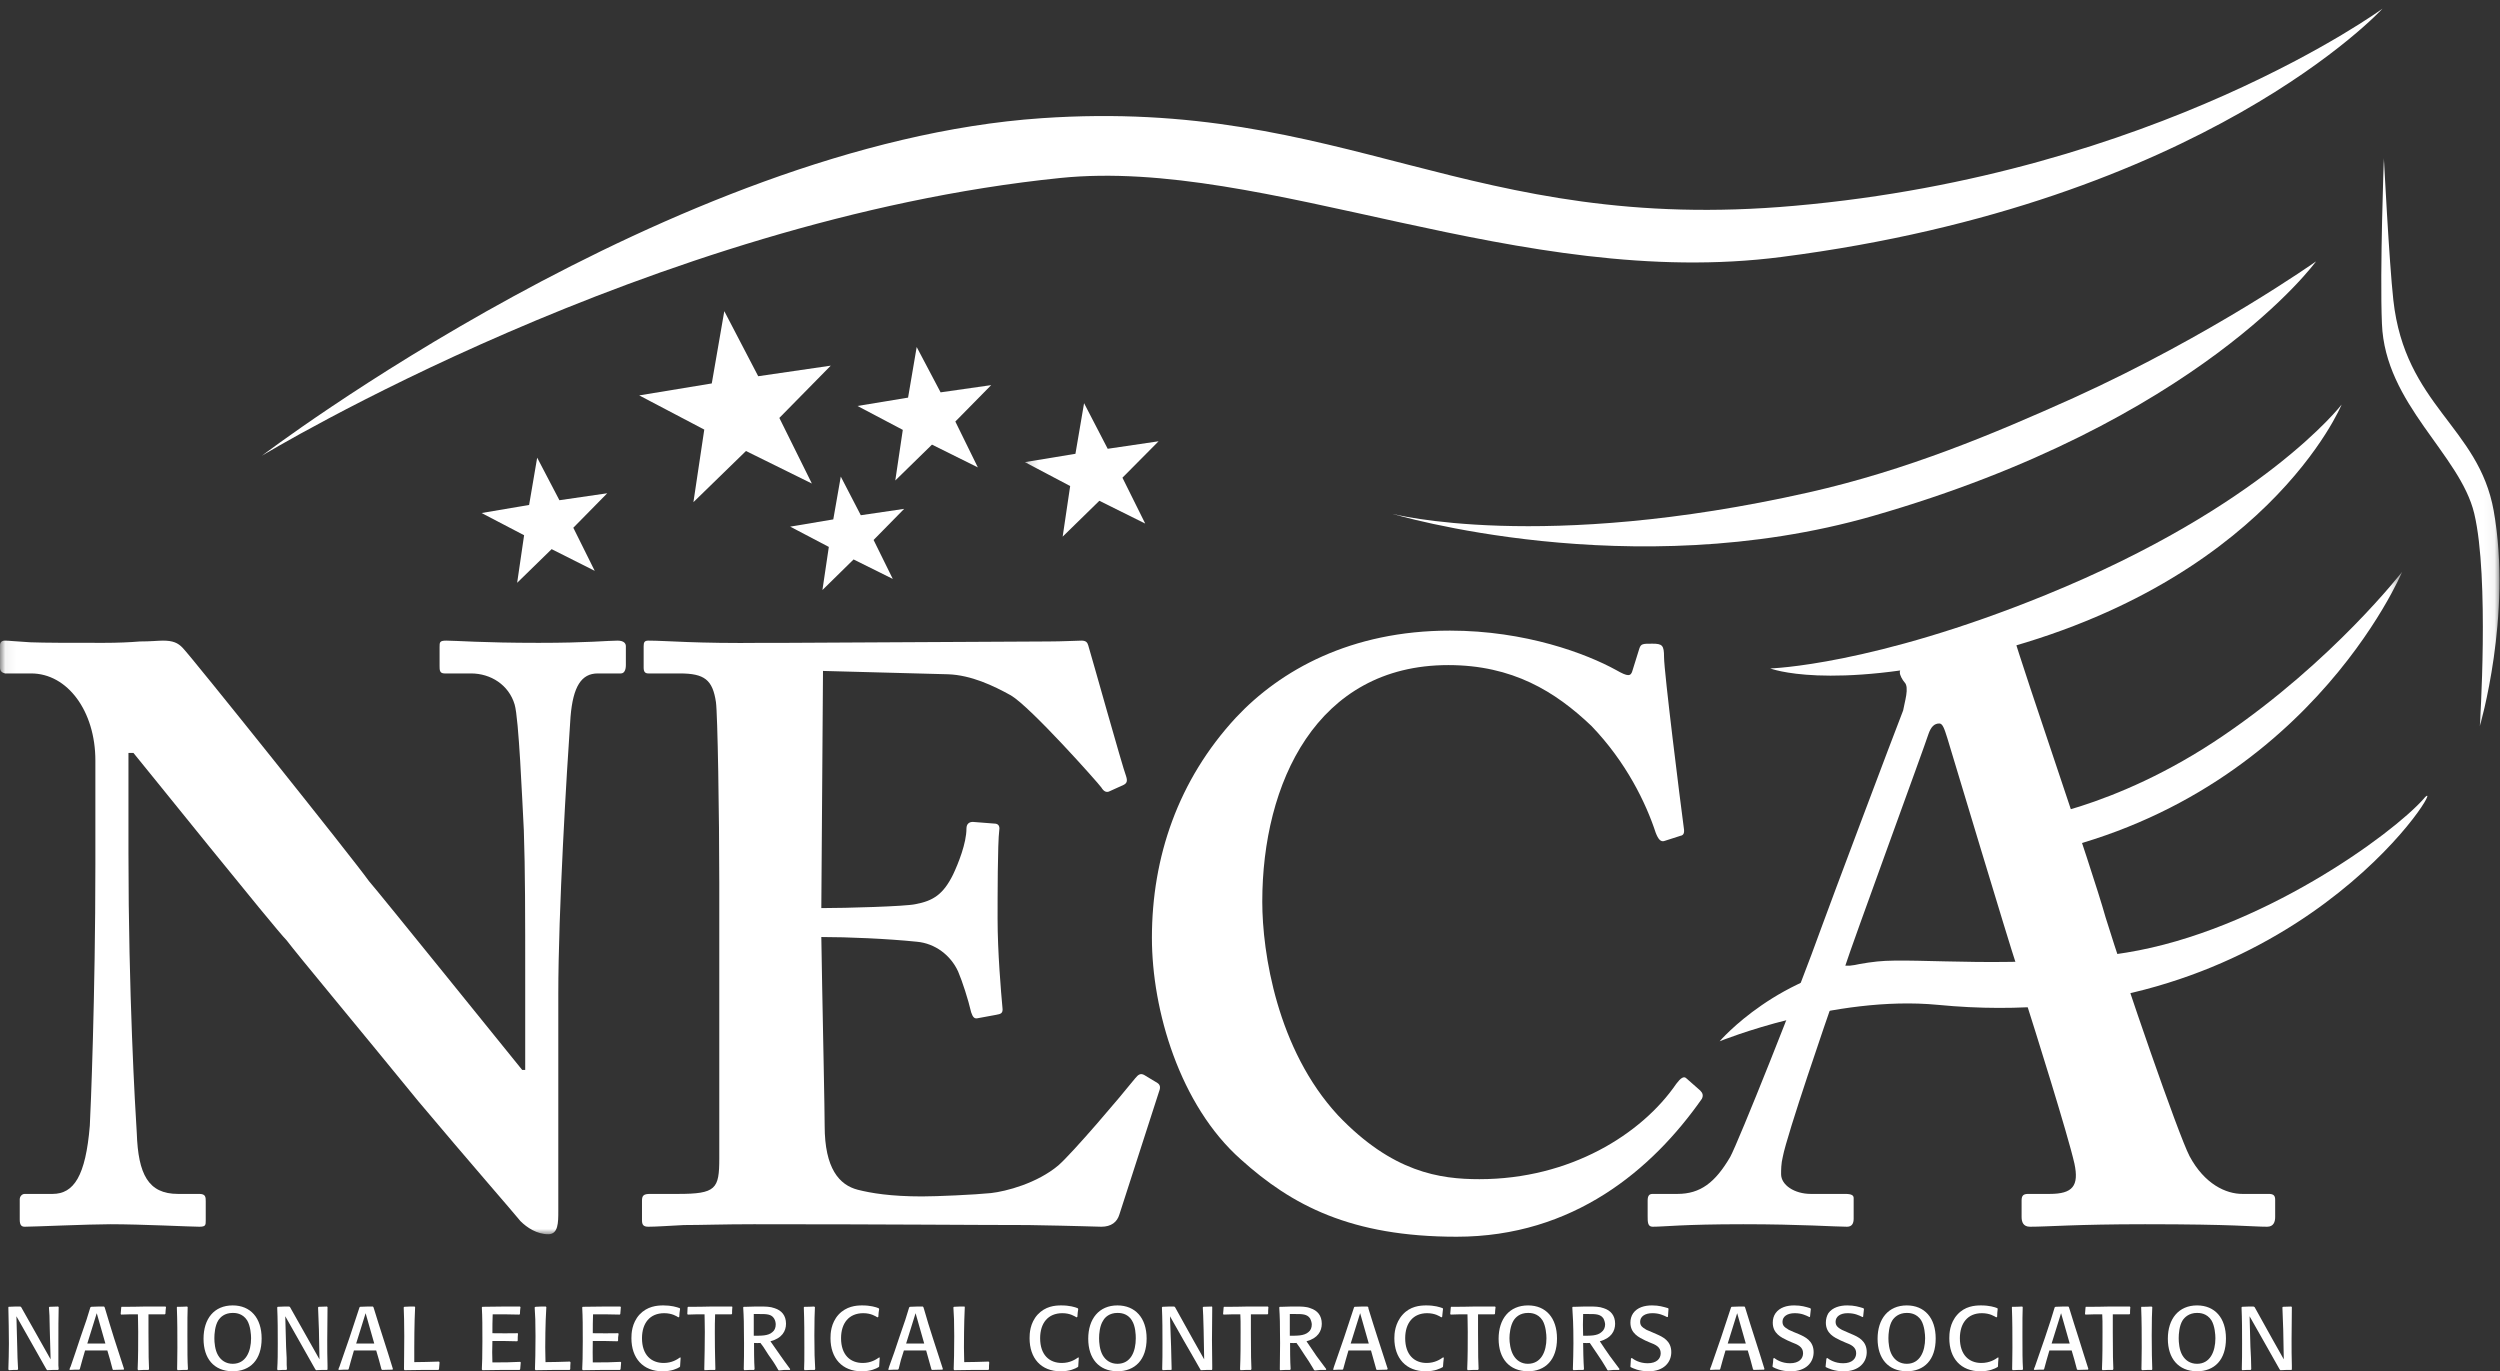 <?xml version="1.0" encoding="UTF-8" standalone="no"?>
<svg width="237px" height="130px" viewBox="0 0 237 130" version="1.1" xmlns="http://www.w3.org/2000/svg" xmlns:xlink="http://www.w3.org/1999/xlink">
    <rect x="0" y="0" width="237" height="130" fill="#333333" stroke="none"/>
    <!-- Generator: sketchtool 39.1 (31720) - http://www.bohemiancoding.com/sketch -->
    <title>8818EA0B-EBE1-4B90-A12A-31BBA690DCF6</title>
    <desc>Created with sketchtool.</desc>
    <defs>
        <polygon id="path-1" points="0.06 0.195 0.06 63.006 227.731 63.006 227.731 0.195 0.06 0.195"></polygon>
        <polygon id="path-3" points="139.949 54.85 139.949 0.974 0.156 0.974 0.156 54.85 139.949 54.85"></polygon>
    </defs>
    <g id="home-v2_r2" stroke="none" stroke-width="1" fill="none" fill-rule="evenodd">
        <g id="NECA_conv2017_splash_v2" transform="translate(-120, -4950)">
            <g id="Footer" transform="translate(-18, 4490)">
                <g id="neca_logo" transform="translate(138, 460)">
                    <path d="M24.829,43.203 C24.829,43.203 63.733,13.604 98.736,11.205 C127.651,9.228 139.117,22.276 170.14,19.508 C204.484,16.476 225.86,0.82 225.86,0.82 C225.86,0.82 209.044,19.192 168.901,24.358 C144.098,27.573 119.98,14.895 100.529,16.871 C61.73,20.825 24.829,43.203 24.829,43.203" id="Fill-1" fill="#FFFFFF"></path>
                    <path d="M132,48.712 C132,48.712 146.075,52.403 171.458,46.682 C180.789,44.574 188.959,41.148 196.577,37.721 C209.65,31.79 219.561,24.779 219.561,24.779 C219.561,24.779 208.543,40.014 177.52,48.923 C154.563,55.512 132,48.712 132,48.712" id="Fill-2" fill="#FFFFFF"></path>
                    <g id="Group-6" transform="translate(0, 54)">
                        <mask id="mask-2" fill="white">
                            <use xlink:href="#path-1"></use>
                        </mask>
                        <g id="Clip-4"></g>
                        <path d="M191.437,23.811 C191.437,23.811 200.319,22.863 210.757,15.745 C221.221,8.63 227.731,0.195 227.731,0.195 C227.731,0.195 218.401,22.546 191.358,27.344 L191.437,23.811" id="Fill-3" fill="#FFFFFF" mask="url(#mask-2)"></path>
                        <path d="M12.178,26.895 C12.178,40.126 12.811,51.013 12.968,53.438 C13.101,57.312 14.049,59.183 16.869,59.183 L18.898,59.183 C19.504,59.183 19.504,59.5 19.504,59.895 L19.504,61.688 C19.504,62.135 19.504,62.294 18.898,62.294 C18.108,62.294 13.417,62.057 10.465,62.057 C8.435,62.057 3.111,62.294 2.346,62.294 C2.03,62.294 1.871,62.135 1.871,61.609 L1.871,59.658 C1.871,59.5 2.03,59.183 2.346,59.183 L4.982,59.183 C7.012,59.183 8.118,57.47 8.514,52.726 C8.593,51.328 9.041,40.417 9.041,27.976 L9.041,18.092 C9.041,13.426 6.405,9.842 2.952,9.842 L0.475,9.842 C0.158,9.762 0,9.605 0,9.288 L0,7.179 C0,6.889 0.158,6.731 0.475,6.731 C0.844,6.731 1.476,6.811 2.874,6.889 C4.296,6.942 6.405,6.942 9.832,6.942 C11.149,6.942 12.336,6.889 13.259,6.811 C14.286,6.811 14.998,6.731 15.447,6.731 C16.395,6.731 16.869,6.942 17.318,7.417 C18.108,8.207 33.422,27.344 34.977,29.53 C36.058,30.77 48.235,45.873 49.501,47.427 L49.79,47.427 L49.79,39.336 C49.79,32.483 49.79,28.582 49.659,24.708 C49.501,21.756 49.184,14.112 48.789,12.794 C48.235,10.923 46.521,9.842 44.65,9.842 L42.147,9.842 C41.672,9.842 41.672,9.525 41.672,9.13 L41.672,7.338 C41.672,6.889 41.672,6.731 42.305,6.731 C43.253,6.731 45.731,6.942 51.055,6.942 C55.747,6.942 57.619,6.731 58.541,6.731 C59.174,6.731 59.332,7.021 59.332,7.259 L59.332,9.051 C59.332,9.525 59.174,9.842 58.857,9.842 L56.669,9.842 C55.115,9.842 54.324,11.08 54.086,13.954 C53.717,19.251 52.927,32.324 52.927,40.259 L52.927,60.818 C52.927,61.899 52.927,63.006 51.978,63.006 C50.897,63.006 49.949,62.372 49.342,61.766 C48.709,60.976 44.492,56.152 39.642,50.38 C34.187,43.685 28.098,36.384 27.175,35.146 C26.068,34.037 13.574,18.487 12.652,17.38 L12.178,17.38 L12.178,26.895" id="Fill-5" fill="#FFFFFF" mask="url(#mask-2)"></path>
                    </g>
                    <path d="M77.941,93.494 C78.02,97.685 78.178,105.328 78.178,106.726 C78.178,110.785 79.574,112.34 81.314,112.788 C82.553,113.104 84.425,113.421 87.403,113.421 C88.799,113.421 92.385,113.263 93.939,113.104 C95.363,112.946 98.315,112.182 100.345,110.468 C101.769,109.203 106.117,104.091 107.619,102.219 C107.936,101.824 108.146,101.744 108.462,101.903 L109.727,102.667 C109.965,102.825 110.044,103.062 109.885,103.457 L106.117,115.134 C105.906,115.846 105.353,116.294 104.404,116.294 C104.035,116.294 102.295,116.215 97.471,116.135 C92.543,116.135 84.503,116.057 71.457,116.057 C68.583,116.057 66.475,116.135 64.84,116.135 C63.259,116.215 62.179,116.294 61.467,116.294 C61.018,116.294 60.861,116.135 60.861,115.688 L60.861,113.816 C60.861,113.341 61.018,113.183 61.624,113.183 L64.287,113.183 C67.871,113.183 68.188,112.709 68.188,109.836 L68.188,83.689 C68.188,77.31 68.03,67.637 67.871,66.556 C67.555,64.448 66.791,63.842 64.445,63.842 L61.467,63.842 C61.15,63.842 61.018,63.684 61.018,63.288 L61.018,61.259 C61.018,60.889 61.098,60.731 61.467,60.731 C63.18,60.731 66,61.021 72.405,60.942 L74.593,60.942 C78.02,60.942 95.969,60.811 99.422,60.811 C100.66,60.811 102.136,60.731 102.532,60.731 C102.928,60.731 103.086,60.889 103.165,61.179 C103.481,62.207 106.433,72.778 106.749,73.568 C106.907,74.043 106.829,74.253 106.512,74.411 L105.115,75.044 C104.878,75.122 104.641,75.044 104.404,74.649 C104.087,74.2 97.709,67.031 95.838,65.925 C94.176,65.002 92.068,64 89.88,63.921 L78.02,63.605 L77.861,86.088 C80.207,86.088 85.821,85.929 86.77,85.718 C88.484,85.402 89.433,84.77 90.355,82.899 C90.829,81.897 91.62,79.946 91.62,78.55 C91.62,78.075 91.91,77.917 92.227,77.917 L94.256,78.075 C94.571,78.075 94.81,78.233 94.73,78.708 C94.571,79.946 94.571,85.087 94.571,87.116 C94.571,90.225 94.888,93.968 95.046,95.682 C95.046,96.051 94.888,96.13 94.415,96.209 L92.7,96.525 C92.385,96.604 92.227,96.447 92.068,95.972 C91.779,94.733 91.225,93.02 90.829,92.097 C90.117,90.542 88.641,89.435 86.928,89.277 C84.108,88.988 80.366,88.829 77.861,88.829 L77.941,93.494" id="Fill-7" fill="#FFFFFF"></path>
                    <path d="M161.178,103.379 C161.416,103.615 161.494,103.852 161.336,104.169 C156.645,110.864 149.16,117.242 138.089,117.242 C128.073,117.242 122.458,114.264 117.634,109.915 C111.836,104.775 109.201,95.761 109.201,88.907 C109.201,81.264 111.678,73.963 117.161,68.032 C121.378,63.525 128.073,59.783 137.456,59.783 C144.625,59.783 150.397,61.97 153.217,63.525 C154.326,64.158 154.615,64.158 154.773,63.525 L155.405,61.496 C155.563,61.021 155.722,61.021 156.645,61.021 C157.593,61.021 157.751,61.179 157.751,62.287 C157.751,63.684 159.306,76.125 159.623,78.47 C159.703,78.945 159.623,79.182 159.306,79.235 L157.83,79.709 C157.435,79.868 157.198,79.551 156.961,78.945 C156.039,76.125 154.167,72.25 150.873,68.824 C147.445,65.555 143.386,63.051 137.299,63.051 C124.804,63.051 119.664,74.253 119.664,85.482 C119.664,90.305 121.062,99.478 126.834,105.725 C132,111.153 136.507,111.786 140.25,111.786 C148.843,111.786 155.644,107.516 158.911,102.745 C159.306,102.219 159.623,101.981 159.86,102.219 L161.178,103.379" id="Fill-8" fill="#FFFFFF"></path>
                    <path d="M174.937,91.543 C175.49,89.752 182.502,70.615 182.818,69.587 C183.055,68.903 183.372,68.586 183.846,68.586 C184.162,68.586 184.32,69.061 184.61,69.984 C185.085,71.538 190.409,89.277 191.174,91.543 L174.937,91.543 L174.937,91.543 Z M191.964,94.654 C192.887,97.553 196.023,107.516 196.656,110.31 C197.104,112.419 196.498,113.183 194.31,113.183 L192.281,113.183 C191.806,113.183 191.647,113.341 191.647,113.816 L191.647,115.371 C191.647,115.846 191.806,116.294 192.439,116.294 C194.152,116.294 196.788,116.057 203.35,116.057 C211.943,116.057 213.498,116.294 214.921,116.294 C215.528,116.294 215.686,115.846 215.686,115.371 L215.686,113.737 C215.686,113.341 215.528,113.183 215.08,113.183 L212.575,113.183 C211.021,113.183 208.991,112.261 207.567,109.599 C206.488,107.516 201.479,93.02 199.607,86.958 C198.211,81.976 192.122,64.527 190.699,59.703 C190.567,59.255 190.251,58.306 189.776,58.306 C189.381,58.306 189.064,58.623 188.617,59.097 C187.668,60.02 183.372,62.366 180.867,62.972 C180.261,63.13 180.103,63.447 180.103,63.762 C180.103,64 180.34,64.448 180.551,64.685 C181.026,65.16 180.551,66.556 180.419,67.348 C179.628,69.35 173.302,86.166 172.749,87.722 C170.403,94.259 164.789,108.281 164.024,109.678 C162.601,112.103 161.205,113.183 159.017,113.183 L156.67,113.183 C156.355,113.183 156.197,113.341 156.197,113.816 L156.197,115.292 C156.197,115.846 156.197,116.294 156.67,116.294 C157.779,116.294 159.492,116.057 165.264,116.057 C170.719,116.057 174.014,116.294 175.095,116.294 C175.57,116.294 175.727,115.977 175.727,115.529 L175.727,113.579 C175.727,113.341 175.57,113.183 174.937,113.183 L171.668,113.183 C170.113,113.183 168.848,112.34 168.848,111.312 C168.848,110.917 168.848,110.31 169.006,109.678 C169.401,107.569 173.224,96.447 173.856,94.654 L191.964,94.654 L191.964,94.654 Z" id="Fill-9" fill="#FFFFFF"></path>
                    <polyline id="Fill-10" fill="#FFFFFF" points="50.924 43.387 53.032 47.421 57.566 46.762 54.35 50.03 56.38 54.116 52.295 52.059 49.026 55.249 49.685 50.741 45.652 48.634 50.16 47.869 50.924 43.387"></polyline>
                    <polyline id="Fill-11" fill="#FFFFFF" points="68.663 29.497 71.878 35.666 78.757 34.663 73.882 39.619 76.965 45.84 70.718 42.756 65.736 47.605 66.765 40.726 60.597 37.484 67.476 36.35 68.663 29.497"></polyline>
                    <polyline id="Fill-12" fill="#FFFFFF" points="79.706 45.18 81.604 48.844 85.715 48.239 82.816 51.189 84.636 54.881 80.919 53.035 77.966 55.935 78.573 51.848 74.909 49.925 78.995 49.239 79.706 45.18"></polyline>
                    <polyline id="Fill-13" fill="#FFFFFF" points="86.902 32.897 89.169 37.195 93.965 36.509 90.566 39.962 92.7 44.31 88.352 42.15 84.873 45.55 85.585 40.752 81.288 38.486 86.085 37.695 86.902 32.897"></polyline>
                    <g id="Group-17" transform="translate(97, 14)">
                        <mask id="mask-4" fill="white">
                            <use xlink:href="#path-3"></use>
                        </mask>
                        <g id="Clip-15"></g>
                        <polyline id="Fill-14" fill="#FFFFFF" mask="url(#mask-4)" points="5.77 24.221 8.01 28.545 12.833 27.833 9.407 31.286 11.567 35.635 7.219 33.474 3.74 36.874 4.452 32.076 0.156 29.81 4.952 29.02 5.77 24.221"></polyline>
                        <path d="M128.992,0.974 C128.992,0.974 128.597,11.729 128.807,16.684 C129.098,24.327 136.214,29.045 137.559,34.686 C139.008,40.775 138.085,54.85 138.085,54.85 C138.085,54.85 141.17,44.359 139.403,34.423 C137.979,26.437 130.995,24.46 129.888,14.443 C129.493,10.885 128.992,0.974 128.992,0.974" id="Fill-16" fill="#FFFFFF" mask="url(#mask-4)"></path>
                    </g>
                    <path d="M163.023,98.713 C163.023,98.713 168.664,92.124 177.968,91.148 C181.658,90.753 191.516,91.94 201.584,90.305 C214.263,88.249 226.81,79.076 229.761,75.729 C229.946,75.492 230.077,75.413 230.104,75.439 C230.578,75.781 215.449,98.344 183.714,95.26 C173.856,94.312 163.023,98.713 163.023,98.713" id="Fill-18" fill="#FFFFFF"></path>
                    <path d="M167.82,63.367 C167.82,63.367 177.494,63.103 193.915,56.408 C214.579,48 221.986,38.354 221.986,38.354 C221.986,38.354 214.843,55.723 187.14,62.235 C173.277,65.502 167.82,63.367 167.82,63.367" id="Fill-19" fill="#FFFFFF"></path>
                    <path d="M5.563,129.789 L5.51,129.868 C5.008,129.868 4.982,129.868 4.481,129.895 L4.401,129.815 C3.901,128.945 3.4,128.049 2.899,127.153 L1.556,124.781 L1.634,127.68 L1.66,128.735 L1.713,129.789 L1.66,129.868 C1.292,129.868 1.239,129.868 0.844,129.895 L0.792,129.815 C0.817,129.025 0.844,128.207 0.844,127.39 C0.844,126.257 0.817,125.097 0.792,123.937 L0.817,123.884 C1.345,123.859 1.423,123.859 1.924,123.859 L2.004,123.911 C2.583,124.938 3.189,126.02 3.743,126.995 L4.798,128.866 L4.718,126.047 C4.692,124.729 4.692,124.518 4.64,123.937 L4.692,123.884 C5.087,123.884 5.166,123.859 5.51,123.859 L5.563,123.911 C5.535,124.938 5.535,125.994 5.535,127.048 L5.535,129.447 L5.563,129.789" id="Fill-20" fill="#FFFFFF"></path>
                    <path d="M9.172,124.49 L9.99,127.364 L8.277,127.364 L9.172,124.49 L9.172,124.49 Z M9.911,123.911 L9.858,123.859 C9.305,123.859 9.225,123.859 8.646,123.884 L8.566,123.937 C8.33,124.755 8.146,125.308 7.618,126.811 C7.328,127.707 7.012,128.63 6.695,129.551 C6.642,129.631 6.617,129.709 6.589,129.815 L6.617,129.868 C7.064,129.842 7.143,129.842 7.512,129.842 L7.565,129.789 C7.776,129.025 7.829,128.814 8.065,128.023 L10.175,128.023 C10.412,128.788 10.465,129.025 10.676,129.815 L10.729,129.868 C11.097,129.868 11.282,129.842 11.73,129.842 L11.755,129.762 C11.493,128.972 11.071,127.654 10.807,126.837 C10.57,126.047 10.227,124.991 9.964,124.07 L9.911,123.911 L9.911,123.911 Z" id="Fill-21" fill="#FFFFFF"></path>
                    <path d="M15.631,124.596 L14.076,124.596 L14.076,126.336 C14.076,128.444 14.102,129.288 14.129,129.789 L14.076,129.868 C13.574,129.868 13.574,129.868 13.101,129.895 L13.048,129.815 C13.101,128.63 13.101,127.443 13.101,126.257 C13.101,125.413 13.073,124.966 13.073,124.596 C12.336,124.596 12.256,124.596 11.493,124.623 L11.44,124.57 L11.493,123.937 L11.519,123.884 C12.125,123.884 13.101,123.884 13.732,123.859 L15.684,123.859 L15.736,123.911 C15.709,124.201 15.684,124.306 15.684,124.543 L15.631,124.596" id="Fill-22" fill="#FFFFFF"></path>
                    <path d="M17.792,123.911 C17.766,124.49 17.766,125.15 17.766,126.6 C17.766,128.233 17.766,128.919 17.818,129.789 L17.766,129.868 C17.396,129.868 17.291,129.868 16.843,129.895 L16.79,129.815 C16.79,129.314 16.816,128.866 16.816,127.759 C16.816,126.494 16.816,125.229 16.765,123.937 L16.79,123.884 C17.16,123.884 17.318,123.884 17.739,123.859 L17.792,123.911" id="Fill-23" fill="#FFFFFF"></path>
                    <path d="M22.062,129.288 C21.429,129.288 20.955,128.972 20.666,128.471 C20.375,127.97 20.322,127.259 20.322,126.864 C20.322,126.467 20.375,125.677 20.691,125.176 C20.875,124.887 21.272,124.465 22.062,124.465 C22.273,124.465 22.984,124.465 23.433,125.176 C23.749,125.703 23.802,126.547 23.802,126.864 C23.802,128.129 23.301,129.288 22.062,129.288 L22.062,129.288 Z M22.036,130 C23.722,130 24.803,128.919 24.803,126.889 C24.803,124.938 23.749,123.753 22.062,123.753 C20.296,123.753 19.295,125.018 19.295,126.915 C19.295,128.788 20.269,129.973 22.036,130 L22.036,130 Z" id="Fill-24" fill="#FFFFFF"></path>
                    <path d="M31.05,129.789 L31.023,129.868 C30.522,129.868 30.47,129.868 29.969,129.895 L29.891,129.815 C29.389,128.945 28.888,128.049 28.387,127.153 L27.044,124.781 L27.122,127.68 L27.175,128.735 C27.175,129.447 27.175,129.447 27.202,129.789 L27.149,129.868 C26.78,129.868 26.753,129.868 26.332,129.895 L26.279,129.815 C26.332,129.025 26.332,128.207 26.332,127.39 C26.332,126.257 26.332,125.097 26.279,123.937 L26.332,123.884 C26.858,123.859 26.938,123.859 27.412,123.859 L27.492,123.911 C28.071,124.938 28.677,126.02 29.231,126.995 L30.286,128.866 L30.233,126.047 C30.18,124.729 30.18,124.518 30.153,123.937 L30.206,123.884 C30.575,123.884 30.654,123.859 30.998,123.859 L31.05,123.911 C31.05,124.938 31.023,125.994 31.023,127.048 C31.023,127.838 31.023,128.655 31.05,129.447 L31.05,129.789" id="Fill-25" fill="#FFFFFF"></path>
                    <path d="M34.66,124.49 L35.478,127.364 L33.765,127.364 L34.66,124.49 L34.66,124.49 Z M35.399,123.911 L35.346,123.859 C34.818,123.859 34.74,123.859 34.134,123.884 L34.081,123.937 C33.817,124.755 33.633,125.308 33.132,126.811 C32.816,127.707 32.5,128.63 32.183,129.551 C32.157,129.631 32.104,129.709 32.077,129.815 L32.13,129.868 C32.552,129.842 32.631,129.842 33,129.842 L33.053,129.789 C33.264,129.025 33.316,128.814 33.553,128.023 L35.663,128.023 C35.899,128.788 35.952,129.025 36.164,129.815 L36.242,129.868 C36.585,129.868 36.77,129.842 37.217,129.842 L37.243,129.762 C37.006,128.972 36.585,127.654 36.322,126.837 C36.058,126.047 35.741,124.991 35.452,124.07 L35.399,123.911 L35.399,123.911 Z" id="Fill-26" fill="#FFFFFF"></path>
                    <path d="M41.672,129.156 C41.646,129.42 41.646,129.551 41.619,129.789 L41.566,129.868 C40.065,129.868 39.932,129.868 38.352,129.895 L38.298,129.815 C38.298,129.13 38.324,128.129 38.324,126.653 C38.324,125.335 38.298,124.623 38.271,123.937 L38.324,123.884 C38.772,123.859 38.878,123.859 39.3,123.859 L39.353,123.911 C39.273,125.493 39.273,127.523 39.273,127.733 L39.273,129.13 C40.223,129.13 40.486,129.103 41.619,129.077 L41.672,129.156" id="Fill-27" fill="#FFFFFF"></path>
                    <path d="M49.368,129.156 C49.342,129.447 49.342,129.525 49.315,129.789 L49.263,129.868 C47.603,129.868 47.338,129.868 45.731,129.895 L45.678,129.815 C45.705,129.156 45.731,128.708 45.731,127.153 C45.731,125.73 45.731,124.913 45.678,123.937 L45.731,123.884 C47.391,123.859 47.735,123.859 49.29,123.859 L49.342,123.911 C49.315,124.175 49.29,124.279 49.29,124.57 L49.237,124.623 C48.13,124.596 47.761,124.596 46.707,124.596 C46.68,125.361 46.68,125.624 46.68,126.389 C47.708,126.415 48.024,126.389 49.079,126.389 L49.105,126.442 C49.079,126.731 49.079,126.811 49.079,127.101 L49.026,127.153 C48.024,127.126 47.813,127.126 46.68,127.126 C46.654,128.102 46.654,128.339 46.68,129.156 C47.945,129.156 48.209,129.156 49.315,129.103 L49.368,129.156" id="Fill-28" fill="#FFFFFF"></path>
                    <path d="M54.086,129.156 C54.061,129.42 54.061,129.551 54.061,129.789 L54.008,129.868 C52.504,129.868 52.373,129.868 50.766,129.895 L50.713,129.815 C50.739,129.13 50.766,128.129 50.766,126.653 C50.766,125.335 50.739,124.623 50.686,123.937 L50.766,123.884 C51.214,123.859 51.292,123.859 51.74,123.859 L51.793,123.911 C51.689,125.493 51.689,127.523 51.689,127.733 C51.689,128.366 51.714,128.735 51.714,129.13 C52.663,129.13 52.901,129.103 54.034,129.077 L54.086,129.156" id="Fill-29" fill="#FFFFFF"></path>
                    <path d="M58.884,129.156 C58.857,129.447 58.857,129.525 58.832,129.789 L58.779,129.868 C57.117,129.868 56.855,129.868 55.246,129.895 L55.193,129.815 C55.22,129.156 55.246,128.708 55.246,127.153 C55.246,125.73 55.246,124.913 55.193,123.937 L55.246,123.884 C56.933,123.859 57.25,123.859 58.804,123.859 L58.857,123.911 C58.832,124.175 58.832,124.279 58.804,124.57 L58.751,124.623 C57.67,124.596 57.302,124.596 56.221,124.596 C56.196,125.361 56.196,125.624 56.196,126.389 C57.25,126.415 57.566,126.389 58.593,126.389 L58.646,126.442 C58.593,126.731 58.593,126.811 58.593,127.101 L58.541,127.153 C57.566,127.126 57.355,127.126 56.196,127.126 C56.169,128.102 56.196,128.339 56.196,129.156 C57.486,129.156 57.751,129.156 58.832,129.103 L58.884,129.156" id="Fill-30" fill="#FFFFFF"></path>
                    <path d="M64.524,128.708 C64.498,129.103 64.498,129.236 64.471,129.551 L64.419,129.604 C64.209,129.737 63.681,130 62.811,130 C60.965,130 59.858,128.761 59.858,126.864 C59.858,126.442 59.885,125.44 60.623,124.623 C61.362,123.832 62.283,123.753 62.891,123.753 C63.654,123.753 64.156,123.911 64.445,124.017 L64.471,124.095 C64.419,124.385 64.419,124.49 64.393,124.834 L64.313,124.887 C64.156,124.781 63.707,124.49 62.969,124.49 C61.599,124.49 60.861,125.44 60.861,126.864 C60.861,128.444 61.73,129.209 62.917,129.209 C63.707,129.209 64.209,128.866 64.471,128.682 L64.524,128.708" id="Fill-31" fill="#FFFFFF"></path>
                    <path d="M69.348,124.596 L67.793,124.596 C67.766,125.44 67.766,125.571 67.766,126.336 C67.766,128.444 67.818,129.288 67.818,129.789 L67.793,129.868 C67.292,129.868 67.265,129.868 66.791,129.895 L66.765,129.815 C66.791,128.63 66.817,127.443 66.817,126.257 C66.817,125.413 66.791,124.966 66.791,124.596 C66.053,124.596 65.974,124.596 65.21,124.623 L65.157,124.57 L65.183,123.937 L65.235,123.884 C65.842,123.884 66.817,123.884 67.423,123.859 L69.4,123.859 L69.427,123.911 C69.4,124.201 69.4,124.306 69.4,124.543 L69.348,124.596" id="Fill-32" fill="#FFFFFF"></path>
                    <path d="M71.457,126.626 L71.457,124.57 L72.01,124.57 C72.669,124.57 73.117,124.57 73.381,124.991 C73.512,125.202 73.538,125.413 73.538,125.571 C73.538,125.861 73.434,126.125 73.223,126.283 C72.826,126.653 72.116,126.626 71.457,126.626 L71.457,126.626 Z M71.535,129.789 C71.482,129.077 71.482,127.785 71.482,127.312 C71.772,127.338 71.825,127.312 72.089,127.312 C72.3,127.574 72.353,127.654 72.854,128.444 C73.143,128.841 73.434,129.261 73.67,129.684 L73.776,129.868 L73.829,129.921 C74.013,129.895 74.197,129.895 74.355,129.868 L74.883,129.868 L74.909,129.789 C74.382,129.077 74.277,128.919 74.013,128.549 C73.855,128.339 73.196,127.364 73.037,127.153 C74.144,126.864 74.514,126.178 74.514,125.493 C74.514,124.702 74.093,124.228 73.434,124.017 C73.012,123.859 72.564,123.859 72.089,123.859 L71.588,123.859 L70.718,123.884 L70.507,123.884 L70.454,123.937 C70.507,124.781 70.534,125.466 70.534,127.364 C70.534,128.182 70.534,128.998 70.507,129.815 L70.56,129.895 C71.008,129.868 71.008,129.868 71.482,129.868 L71.535,129.789 L71.535,129.789 Z" id="Fill-33" fill="#FFFFFF"></path>
                    <path d="M77.255,123.911 C77.229,124.49 77.202,125.15 77.202,126.6 C77.202,128.233 77.229,128.919 77.282,129.789 L77.229,129.868 C76.832,129.868 76.729,129.868 76.279,129.895 L76.227,129.815 C76.253,129.314 76.253,128.866 76.253,127.759 C76.253,126.494 76.253,125.229 76.201,123.937 L76.253,123.884 C76.623,123.884 76.754,123.884 77.176,123.859 L77.255,123.911" id="Fill-34" fill="#FFFFFF"></path>
                    <path d="M83.396,128.708 C83.369,129.103 83.369,129.236 83.344,129.551 L83.291,129.604 C83.08,129.737 82.553,130 81.684,130 C79.838,130 78.731,128.761 78.731,126.864 C78.731,126.442 78.757,125.44 79.496,124.623 C80.233,123.832 81.156,123.753 81.736,123.753 C82.526,123.753 83.027,123.911 83.291,124.017 L83.344,124.095 C83.291,124.385 83.291,124.49 83.265,124.834 L83.186,124.887 C83.002,124.781 82.579,124.49 81.842,124.49 C80.471,124.49 79.732,125.44 79.732,126.864 C79.732,128.444 80.603,129.209 81.789,129.209 C82.579,129.209 83.08,128.866 83.344,128.682 L83.396,128.708" id="Fill-35" fill="#FFFFFF"></path>
                    <path d="M86.797,124.49 L87.614,127.364 L85.901,127.364 L86.797,124.49 L86.797,124.49 Z M87.534,123.911 L87.481,123.859 C86.928,123.859 86.85,123.859 86.269,123.884 L86.19,123.937 C85.954,124.755 85.769,125.308 85.242,126.811 C84.951,127.707 84.636,128.63 84.292,129.551 C84.267,129.631 84.239,129.709 84.214,129.815 L84.239,129.868 C84.662,129.842 84.767,129.842 85.109,129.842 L85.189,129.789 C85.373,129.025 85.426,128.814 85.69,128.023 L87.798,128.023 C88.009,128.788 88.087,129.025 88.299,129.815 L88.352,129.868 C88.721,129.868 88.905,129.842 89.353,129.842 L89.38,129.762 C89.116,128.972 88.694,127.654 88.431,126.837 C88.168,126.047 87.851,124.991 87.587,124.07 L87.534,123.911 L87.534,123.911 Z" id="Fill-36" fill="#FFFFFF"></path>
                    <path d="M93.781,129.156 C93.755,129.42 93.755,129.551 93.755,129.789 L93.703,129.868 C92.2,129.868 92.068,129.868 90.461,129.895 L90.408,129.815 C90.434,129.13 90.461,128.129 90.461,126.653 C90.461,125.335 90.434,124.623 90.381,123.937 L90.434,123.884 C90.909,123.859 90.987,123.859 91.435,123.859 L91.462,123.911 C91.382,125.493 91.382,127.523 91.382,127.733 C91.382,128.366 91.409,128.735 91.409,129.13 C92.358,129.13 92.595,129.103 93.729,129.077 L93.781,129.156" id="Fill-37" fill="#FFFFFF"></path>
                    <path d="M102.269,128.708 C102.242,129.103 102.242,129.236 102.216,129.551 L102.164,129.604 C101.952,129.737 101.425,130 100.555,130 C98.684,130 97.604,128.761 97.604,126.864 C97.604,126.442 97.629,125.44 98.368,124.623 C99.106,123.832 100.001,123.753 100.607,123.753 C101.399,123.753 101.899,123.911 102.164,124.017 L102.216,124.095 C102.164,124.385 102.164,124.49 102.136,124.834 L102.058,124.887 C101.873,124.781 101.452,124.49 100.713,124.49 C99.342,124.49 98.605,125.44 98.605,126.864 C98.605,128.444 99.475,129.209 100.66,129.209 C101.452,129.209 101.952,128.866 102.216,128.682 L102.269,128.708" id="Fill-38" fill="#FFFFFF"></path>
                    <path d="M105.932,129.288 C105.3,129.288 104.825,128.972 104.535,128.471 C104.246,127.97 104.193,127.259 104.193,126.864 C104.193,126.467 104.246,125.677 104.588,125.176 C104.747,124.887 105.167,124.465 105.932,124.465 C106.143,124.465 106.882,124.465 107.302,125.176 C107.646,125.703 107.672,126.547 107.672,126.864 C107.672,128.129 107.197,129.288 105.932,129.288 L105.932,129.288 Z M105.906,130 C107.593,130 108.7,128.919 108.7,126.889 C108.7,124.938 107.619,123.753 105.932,123.753 C104.193,123.753 103.165,125.018 103.165,126.915 C103.165,128.788 104.166,129.973 105.906,130 L105.906,130 Z" id="Fill-39" fill="#FFFFFF"></path>
                    <path d="M114.92,129.789 L114.895,129.868 C114.393,129.868 114.367,129.868 113.839,129.895 L113.786,129.815 C113.286,128.945 112.785,128.049 112.259,127.153 L110.914,124.781 L111.02,127.68 L111.045,128.735 L111.072,129.789 L111.045,129.868 C110.65,129.868 110.624,129.868 110.229,129.895 L110.176,129.815 C110.202,129.025 110.202,128.207 110.202,127.39 C110.202,126.257 110.202,125.097 110.149,123.937 L110.202,123.884 C110.729,123.859 110.808,123.859 111.309,123.859 L111.389,123.911 C111.968,124.938 112.548,126.02 113.102,126.995 L114.156,128.866 L114.103,126.047 C114.077,124.729 114.05,124.518 114.024,123.937 L114.077,123.884 C114.445,123.884 114.551,123.859 114.895,123.859 L114.92,123.911 C114.92,124.938 114.895,125.994 114.895,127.048 C114.895,127.838 114.92,128.655 114.92,129.447 L114.92,129.789" id="Fill-40" fill="#FFFFFF"></path>
                    <path d="M120.166,124.596 L118.584,124.596 L118.584,126.336 C118.584,128.444 118.61,129.288 118.637,129.789 L118.584,129.868 C118.109,129.868 118.083,129.868 117.609,129.895 L117.556,129.815 C117.609,128.63 117.609,127.443 117.609,126.257 C117.609,125.413 117.609,124.966 117.583,124.596 C116.844,124.596 116.766,124.596 116.001,124.623 L115.949,124.57 L116.001,123.937 L116.027,123.884 C116.66,123.884 117.634,123.884 118.242,123.859 L120.192,123.859 L120.245,123.911 C120.219,124.201 120.219,124.306 120.219,124.543 L120.166,124.596" id="Fill-41" fill="#FFFFFF"></path>
                    <path d="M122.274,126.626 L122.274,124.57 L122.828,124.57 C123.461,124.57 123.909,124.57 124.198,124.991 C124.304,125.202 124.356,125.413 124.356,125.571 C124.356,125.861 124.251,126.125 124.04,126.283 C123.618,126.653 122.906,126.626 122.274,126.626 L122.274,126.626 Z M122.353,129.789 C122.3,129.077 122.3,127.785 122.3,127.312 C122.591,127.338 122.644,127.312 122.906,127.312 C123.117,127.574 123.144,127.654 123.67,128.444 C123.935,128.841 124.224,129.261 124.462,129.684 L124.567,129.868 L124.646,129.921 C124.804,129.895 124.988,129.895 125.174,129.868 L125.7,129.868 L125.727,129.789 C125.2,129.077 125.068,128.919 124.804,128.549 C124.673,128.339 123.987,127.364 123.856,127.153 C124.936,126.864 125.305,126.178 125.305,125.493 C125.305,124.702 124.883,124.228 124.224,124.017 C123.829,123.859 123.381,123.859 122.906,123.859 L122.38,123.859 L121.537,123.884 L121.326,123.884 L121.273,123.937 C121.326,124.781 121.352,125.466 121.352,127.364 C121.352,128.182 121.326,128.998 121.326,129.815 L121.352,129.895 C121.799,129.868 121.826,129.868 122.3,129.868 L122.353,129.789 L122.353,129.789 Z" id="Fill-42" fill="#FFFFFF"></path>
                    <path d="M128.942,124.49 L129.759,127.364 L128.046,127.364 L128.942,124.49 L128.942,124.49 Z M129.707,123.911 L129.628,123.859 C129.101,123.859 129.022,123.859 128.416,123.884 L128.363,123.937 C128.099,124.755 127.915,125.308 127.415,126.811 C127.098,127.707 126.781,128.63 126.465,129.551 C126.439,129.631 126.412,129.709 126.386,129.815 L126.412,129.868 C126.834,129.842 126.913,129.842 127.282,129.842 L127.334,129.789 C127.546,129.025 127.599,128.814 127.835,128.023 L129.97,128.023 C130.182,128.788 130.26,129.025 130.471,129.815 L130.524,129.868 C130.866,129.868 131.077,129.842 131.5,129.842 L131.552,129.762 C131.288,128.972 130.866,127.654 130.604,126.837 C130.34,126.047 130.023,124.991 129.733,124.07 L129.707,123.911 L129.707,123.911 Z" id="Fill-43" fill="#FFFFFF"></path>
                    <path d="M136.876,128.708 C136.824,129.103 136.824,129.236 136.797,129.551 L136.771,129.604 C136.534,129.737 136.006,130 135.164,130 C133.292,130 132.184,128.761 132.184,126.864 C132.184,126.442 132.237,125.44 132.976,124.623 C133.688,123.832 134.61,123.753 135.216,123.753 C136.006,123.753 136.481,123.911 136.771,124.017 L136.797,124.095 C136.771,124.385 136.744,124.49 136.718,124.834 L136.64,124.887 C136.481,124.781 136.034,124.49 135.295,124.49 C133.951,124.49 133.212,125.44 133.212,126.864 C133.212,128.444 134.083,129.209 135.242,129.209 C136.034,129.209 136.534,128.866 136.797,128.682 L136.876,128.708" id="Fill-44" fill="#FFFFFF"></path>
                    <path d="M141.673,124.596 L140.118,124.596 L140.118,126.336 C140.118,128.444 140.144,129.288 140.171,129.789 L140.118,129.868 C139.618,129.868 139.618,129.868 139.143,129.895 L139.09,129.815 C139.143,128.63 139.143,127.443 139.143,126.257 C139.143,125.413 139.117,124.966 139.117,124.596 C138.378,124.596 138.3,124.596 137.535,124.623 L137.482,124.57 L137.535,123.937 L137.561,123.884 C138.167,123.884 139.143,123.884 139.776,123.859 L141.726,123.859 L141.779,123.911 C141.753,124.201 141.726,124.306 141.726,124.543 L141.673,124.596" id="Fill-45" fill="#FFFFFF"></path>
                    <path d="M144.836,129.288 C144.23,129.288 143.755,128.972 143.466,128.471 C143.176,127.97 143.097,127.259 143.097,126.864 C143.097,126.467 143.176,125.677 143.492,125.176 C143.677,124.887 144.072,124.465 144.862,124.465 C145.073,124.465 145.785,124.465 146.233,125.176 C146.549,125.703 146.603,126.547 146.603,126.864 C146.603,128.129 146.102,129.288 144.836,129.288 L144.836,129.288 Z M144.836,130 C146.497,130 147.604,128.919 147.604,126.889 C147.604,124.938 146.549,123.753 144.862,123.753 C143.097,123.753 142.068,125.018 142.068,126.915 C142.068,128.788 143.071,129.973 144.836,130 L144.836,130 Z" id="Fill-46" fill="#FFFFFF"></path>
                    <path d="M150.081,126.626 C150.055,125.677 150.055,125.546 150.081,124.57 L150.634,124.57 C151.268,124.57 151.715,124.57 152.005,124.991 C152.111,125.202 152.164,125.413 152.164,125.571 C152.164,125.861 152.032,126.125 151.821,126.283 C151.426,126.653 150.714,126.626 150.081,126.626 L150.081,126.626 Z M150.161,129.789 C150.108,129.077 150.081,127.785 150.081,127.312 C150.397,127.338 150.45,127.312 150.714,127.312 C150.898,127.574 150.951,127.654 151.479,128.444 C151.743,128.841 152.032,129.261 152.269,129.684 L152.375,129.868 L152.427,129.921 C152.611,129.895 152.797,129.895 152.98,129.868 L153.481,129.868 L153.534,129.789 C153.008,129.077 152.875,128.919 152.611,128.549 C152.454,128.339 151.795,127.364 151.663,127.153 C152.744,126.864 153.113,126.178 153.113,125.493 C153.113,124.702 152.691,124.228 152.032,124.017 C151.61,123.859 151.162,123.859 150.714,123.859 L150.187,123.859 L149.316,123.884 L149.107,123.884 L149.054,123.937 C149.107,124.781 149.16,125.466 149.16,127.364 C149.16,128.182 149.132,128.998 149.107,129.815 L149.16,129.895 C149.607,129.868 149.607,129.868 150.108,129.868 L150.161,129.789 L150.161,129.789 Z" id="Fill-47" fill="#FFFFFF"></path>
                    <path d="M157.014,126.467 C157.62,126.731 158.438,127.101 158.438,128.182 C158.438,129.13 157.751,130 156.275,130 C155.38,130 154.799,129.709 154.588,129.604 L154.563,129.551 C154.588,129.261 154.588,129.103 154.615,128.788 L154.694,128.735 C154.905,128.892 155.405,129.236 156.197,129.236 C157.067,129.236 157.435,128.788 157.435,128.286 C157.435,127.68 156.935,127.47 156.381,127.259 L155.959,127.073 C155.38,126.784 154.563,126.415 154.563,125.387 C154.563,125.071 154.641,124.755 154.826,124.49 C155.221,123.937 155.906,123.753 156.618,123.753 C157.277,123.753 157.673,123.884 158.146,124.017 L158.174,124.095 C158.146,124.412 158.146,124.543 158.121,124.834 L158.041,124.86 C157.673,124.676 157.277,124.49 156.645,124.49 C155.933,124.49 155.485,124.807 155.485,125.308 C155.485,125.703 155.749,125.861 155.933,125.966 C156.039,126.047 156.064,126.072 156.592,126.283 L157.014,126.467" id="Fill-48" fill="#FFFFFF"></path>
                    <path d="M164.684,124.49 L165.5,127.364 L163.788,127.364 L164.684,124.49 L164.684,124.49 Z M165.422,123.911 L165.369,123.859 C164.842,123.859 164.763,123.859 164.157,123.884 L164.104,123.937 C163.84,124.755 163.656,125.308 163.154,126.811 C162.839,127.707 162.522,128.63 162.206,129.551 C162.18,129.631 162.127,129.709 162.101,129.815 L162.153,129.868 C162.575,129.842 162.654,129.842 163.023,129.842 L163.076,129.789 C163.287,129.025 163.34,128.814 163.577,128.023 L165.686,128.023 C165.923,128.788 165.976,129.025 166.187,129.815 L166.265,129.868 C166.607,129.868 166.793,129.842 167.241,129.842 L167.267,129.762 C167.03,128.972 166.607,127.654 166.345,126.837 C166.081,126.047 165.765,124.991 165.475,124.07 L165.422,123.911 L165.422,123.911 Z" id="Fill-49" fill="#FFFFFF"></path>
                    <path d="M170.508,126.467 C171.115,126.731 171.932,127.101 171.932,128.182 C171.932,129.13 171.247,130 169.744,130 C168.848,130 168.269,129.709 168.083,129.604 L168.031,129.551 C168.083,129.261 168.083,129.103 168.111,128.788 L168.189,128.735 C168.4,128.892 168.901,129.236 169.691,129.236 C170.561,129.236 170.931,128.788 170.931,128.286 C170.931,127.68 170.43,127.47 169.876,127.259 L169.454,127.073 C168.848,126.784 168.058,126.415 168.058,125.387 C168.058,125.071 168.136,124.755 168.322,124.49 C168.717,123.937 169.401,123.753 170.087,123.753 C170.772,123.753 171.167,123.884 171.617,124.017 L171.668,124.095 C171.642,124.412 171.617,124.543 171.589,124.834 L171.537,124.86 C171.167,124.676 170.772,124.49 170.14,124.49 C169.429,124.49 168.98,124.807 168.98,125.308 C168.98,125.703 169.243,125.861 169.429,125.966 C169.534,126.047 169.56,126.072 170.061,126.283 L170.508,126.467" id="Fill-50" fill="#FFFFFF"></path>
                    <path d="M175.518,126.467 C176.149,126.731 176.966,127.101 176.966,128.182 C176.966,129.13 176.255,130 174.779,130 C173.883,130 173.302,129.709 173.091,129.604 L173.065,129.551 C173.091,129.261 173.118,129.103 173.144,128.788 L173.224,128.735 C173.435,128.892 173.936,129.236 174.726,129.236 C175.596,129.236 175.965,128.788 175.965,128.286 C175.965,127.68 175.465,127.47 174.911,127.259 L174.489,127.073 C173.883,126.784 173.091,126.415 173.091,125.387 C173.091,125.071 173.171,124.755 173.33,124.49 C173.725,123.937 174.437,123.753 175.121,123.753 C175.807,123.753 176.202,123.884 176.65,124.017 L176.703,124.095 C176.677,124.412 176.65,124.543 176.624,124.834 L176.571,124.86 C176.202,124.676 175.807,124.49 175.148,124.49 C174.462,124.49 174.014,124.807 174.014,125.308 C174.014,125.703 174.278,125.861 174.437,125.966 C174.567,126.047 174.595,126.072 175.095,126.283 L175.518,126.467" id="Fill-51" fill="#FFFFFF"></path>
                    <path d="M180.762,129.288 C180.13,129.288 179.655,128.972 179.366,128.471 C179.075,127.97 179.022,127.259 179.022,126.864 C179.022,126.467 179.075,125.677 179.391,125.176 C179.575,124.887 179.998,124.465 180.762,124.465 C180.973,124.465 181.685,124.465 182.132,125.176 C182.449,125.703 182.502,126.547 182.502,126.864 C182.502,128.129 182.001,129.288 180.762,129.288 L180.762,129.288 Z M180.736,130 C182.422,130 183.503,128.919 183.503,126.889 C183.503,124.938 182.449,123.753 180.762,123.753 C179.022,123.753 177.995,125.018 177.995,126.915 C177.995,128.788 178.996,129.973 180.736,130 L180.736,130 Z" id="Fill-52" fill="#FFFFFF"></path>
                    <path d="M189.459,128.708 C189.434,129.103 189.408,129.236 189.408,129.551 L189.355,129.604 C189.144,129.737 188.591,130 187.747,130 C185.875,130 184.795,128.761 184.795,126.864 C184.795,126.442 184.821,125.44 185.559,124.623 C186.271,123.832 187.193,123.753 187.799,123.753 C188.591,123.753 189.091,123.911 189.355,124.017 L189.381,124.095 C189.355,124.385 189.328,124.49 189.328,124.834 L189.25,124.887 C189.064,124.781 188.644,124.49 187.879,124.49 C186.534,124.49 185.797,125.44 185.797,126.864 C185.797,128.444 186.667,129.209 187.826,129.209 C188.644,129.209 189.144,128.866 189.408,128.682 L189.459,128.708" id="Fill-53" fill="#FFFFFF"></path>
                    <path d="M191.753,123.911 C191.727,124.49 191.727,125.15 191.727,126.6 C191.727,128.233 191.727,128.919 191.78,129.789 L191.727,129.868 C191.358,129.868 191.252,129.868 190.804,129.895 L190.751,129.815 C190.751,129.314 190.777,128.866 190.777,127.759 C190.777,126.494 190.777,125.229 190.726,123.937 L190.751,123.884 C191.146,123.884 191.279,123.884 191.7,123.859 L191.753,123.911" id="Fill-54" fill="#FFFFFF"></path>
                    <path d="M195.39,124.49 L196.207,127.364 L194.494,127.364 L195.39,124.49 L195.39,124.49 Z M196.129,123.911 L196.076,123.859 C195.522,123.859 195.47,123.859 194.864,123.884 L194.784,123.937 C194.547,124.755 194.363,125.308 193.862,126.811 C193.546,127.707 193.229,128.63 192.913,129.551 C192.887,129.631 192.834,129.709 192.807,129.815 L192.86,129.868 C193.282,129.842 193.362,129.842 193.729,129.842 L193.783,129.789 C193.994,129.025 194.046,128.814 194.283,128.023 L196.393,128.023 C196.629,128.788 196.682,129.025 196.893,129.815 L196.972,129.868 C197.315,129.868 197.5,129.842 197.947,129.842 L197.974,129.762 C197.736,128.972 197.288,127.654 197.051,126.837 C196.788,126.047 196.471,124.991 196.182,124.07 L196.129,123.911 L196.129,123.911 Z" id="Fill-55" fill="#FFFFFF"></path>
                    <path d="M201.875,124.596 L200.293,124.596 L200.293,126.336 C200.293,128.444 200.319,129.288 200.346,129.789 L200.293,129.868 C199.818,129.868 199.793,129.868 199.318,129.895 L199.265,129.815 C199.318,128.63 199.318,127.443 199.318,126.257 C199.318,125.413 199.318,124.966 199.292,124.596 C198.553,124.596 198.475,124.596 197.71,124.623 L197.658,124.57 L197.71,123.937 L197.736,123.884 C198.369,123.884 199.344,123.884 199.951,123.859 L201.901,123.859 L201.954,123.911 C201.928,124.201 201.928,124.306 201.928,124.543 L201.875,124.596" id="Fill-56" fill="#FFFFFF"></path>
                    <path d="M204.036,123.911 C204.009,124.49 203.983,125.15 203.983,126.6 C203.983,128.233 204.009,128.919 204.036,129.789 L204.009,129.868 C203.614,129.868 203.508,129.868 203.061,129.895 L203.008,129.815 C203.008,129.314 203.035,128.866 203.035,127.759 C203.035,126.494 203.035,125.229 202.982,123.937 L203.008,123.884 C203.403,123.884 203.535,123.884 203.956,123.859 L204.036,123.911" id="Fill-57" fill="#FFFFFF"></path>
                    <path d="M208.279,129.288 C207.647,129.288 207.172,128.972 206.883,128.471 C206.592,127.97 206.541,127.259 206.541,126.864 C206.541,126.467 206.592,125.677 206.909,125.176 C207.094,124.887 207.515,124.465 208.279,124.465 C208.49,124.465 209.202,124.465 209.65,125.176 C209.966,125.703 210.02,126.547 210.02,126.864 C210.02,128.129 209.519,129.288 208.279,129.288 L208.279,129.288 Z M208.253,130 C209.939,130 211.021,128.919 211.021,126.889 C211.021,124.938 209.966,123.753 208.279,123.753 C206.541,123.753 205.512,125.018 205.512,126.915 C205.512,128.788 206.514,129.973 208.253,130 L208.253,130 Z" id="Fill-58" fill="#FFFFFF"></path>
                    <path d="M217.268,129.789 L217.241,129.868 C216.74,129.868 216.687,129.868 216.187,129.895 L216.108,129.815 C215.607,128.945 215.107,128.049 214.605,127.153 L213.261,124.781 L213.34,127.68 C213.367,128.023 213.367,128.366 213.393,128.735 C213.419,129.447 213.419,129.447 213.419,129.789 L213.367,129.868 C212.998,129.868 212.972,129.868 212.549,129.895 L212.522,129.815 C212.549,129.025 212.549,128.207 212.549,127.39 C212.549,126.257 212.549,125.097 212.497,123.937 L212.549,123.884 C213.077,123.859 213.156,123.859 213.631,123.859 L213.736,123.911 C214.315,124.938 214.896,126.02 215.449,126.995 L216.503,128.866 L216.45,126.047 C216.397,124.729 216.397,124.518 216.372,123.937 L216.425,123.884 C216.793,123.884 216.898,123.859 217.215,123.859 L217.268,123.911 C217.268,124.938 217.241,125.994 217.241,127.048 C217.241,127.838 217.241,128.655 217.268,129.447 L217.268,129.789" id="Fill-59" fill="#FFFFFF"></path>
                </g>
            </g>
        </g>
    </g>
</svg>